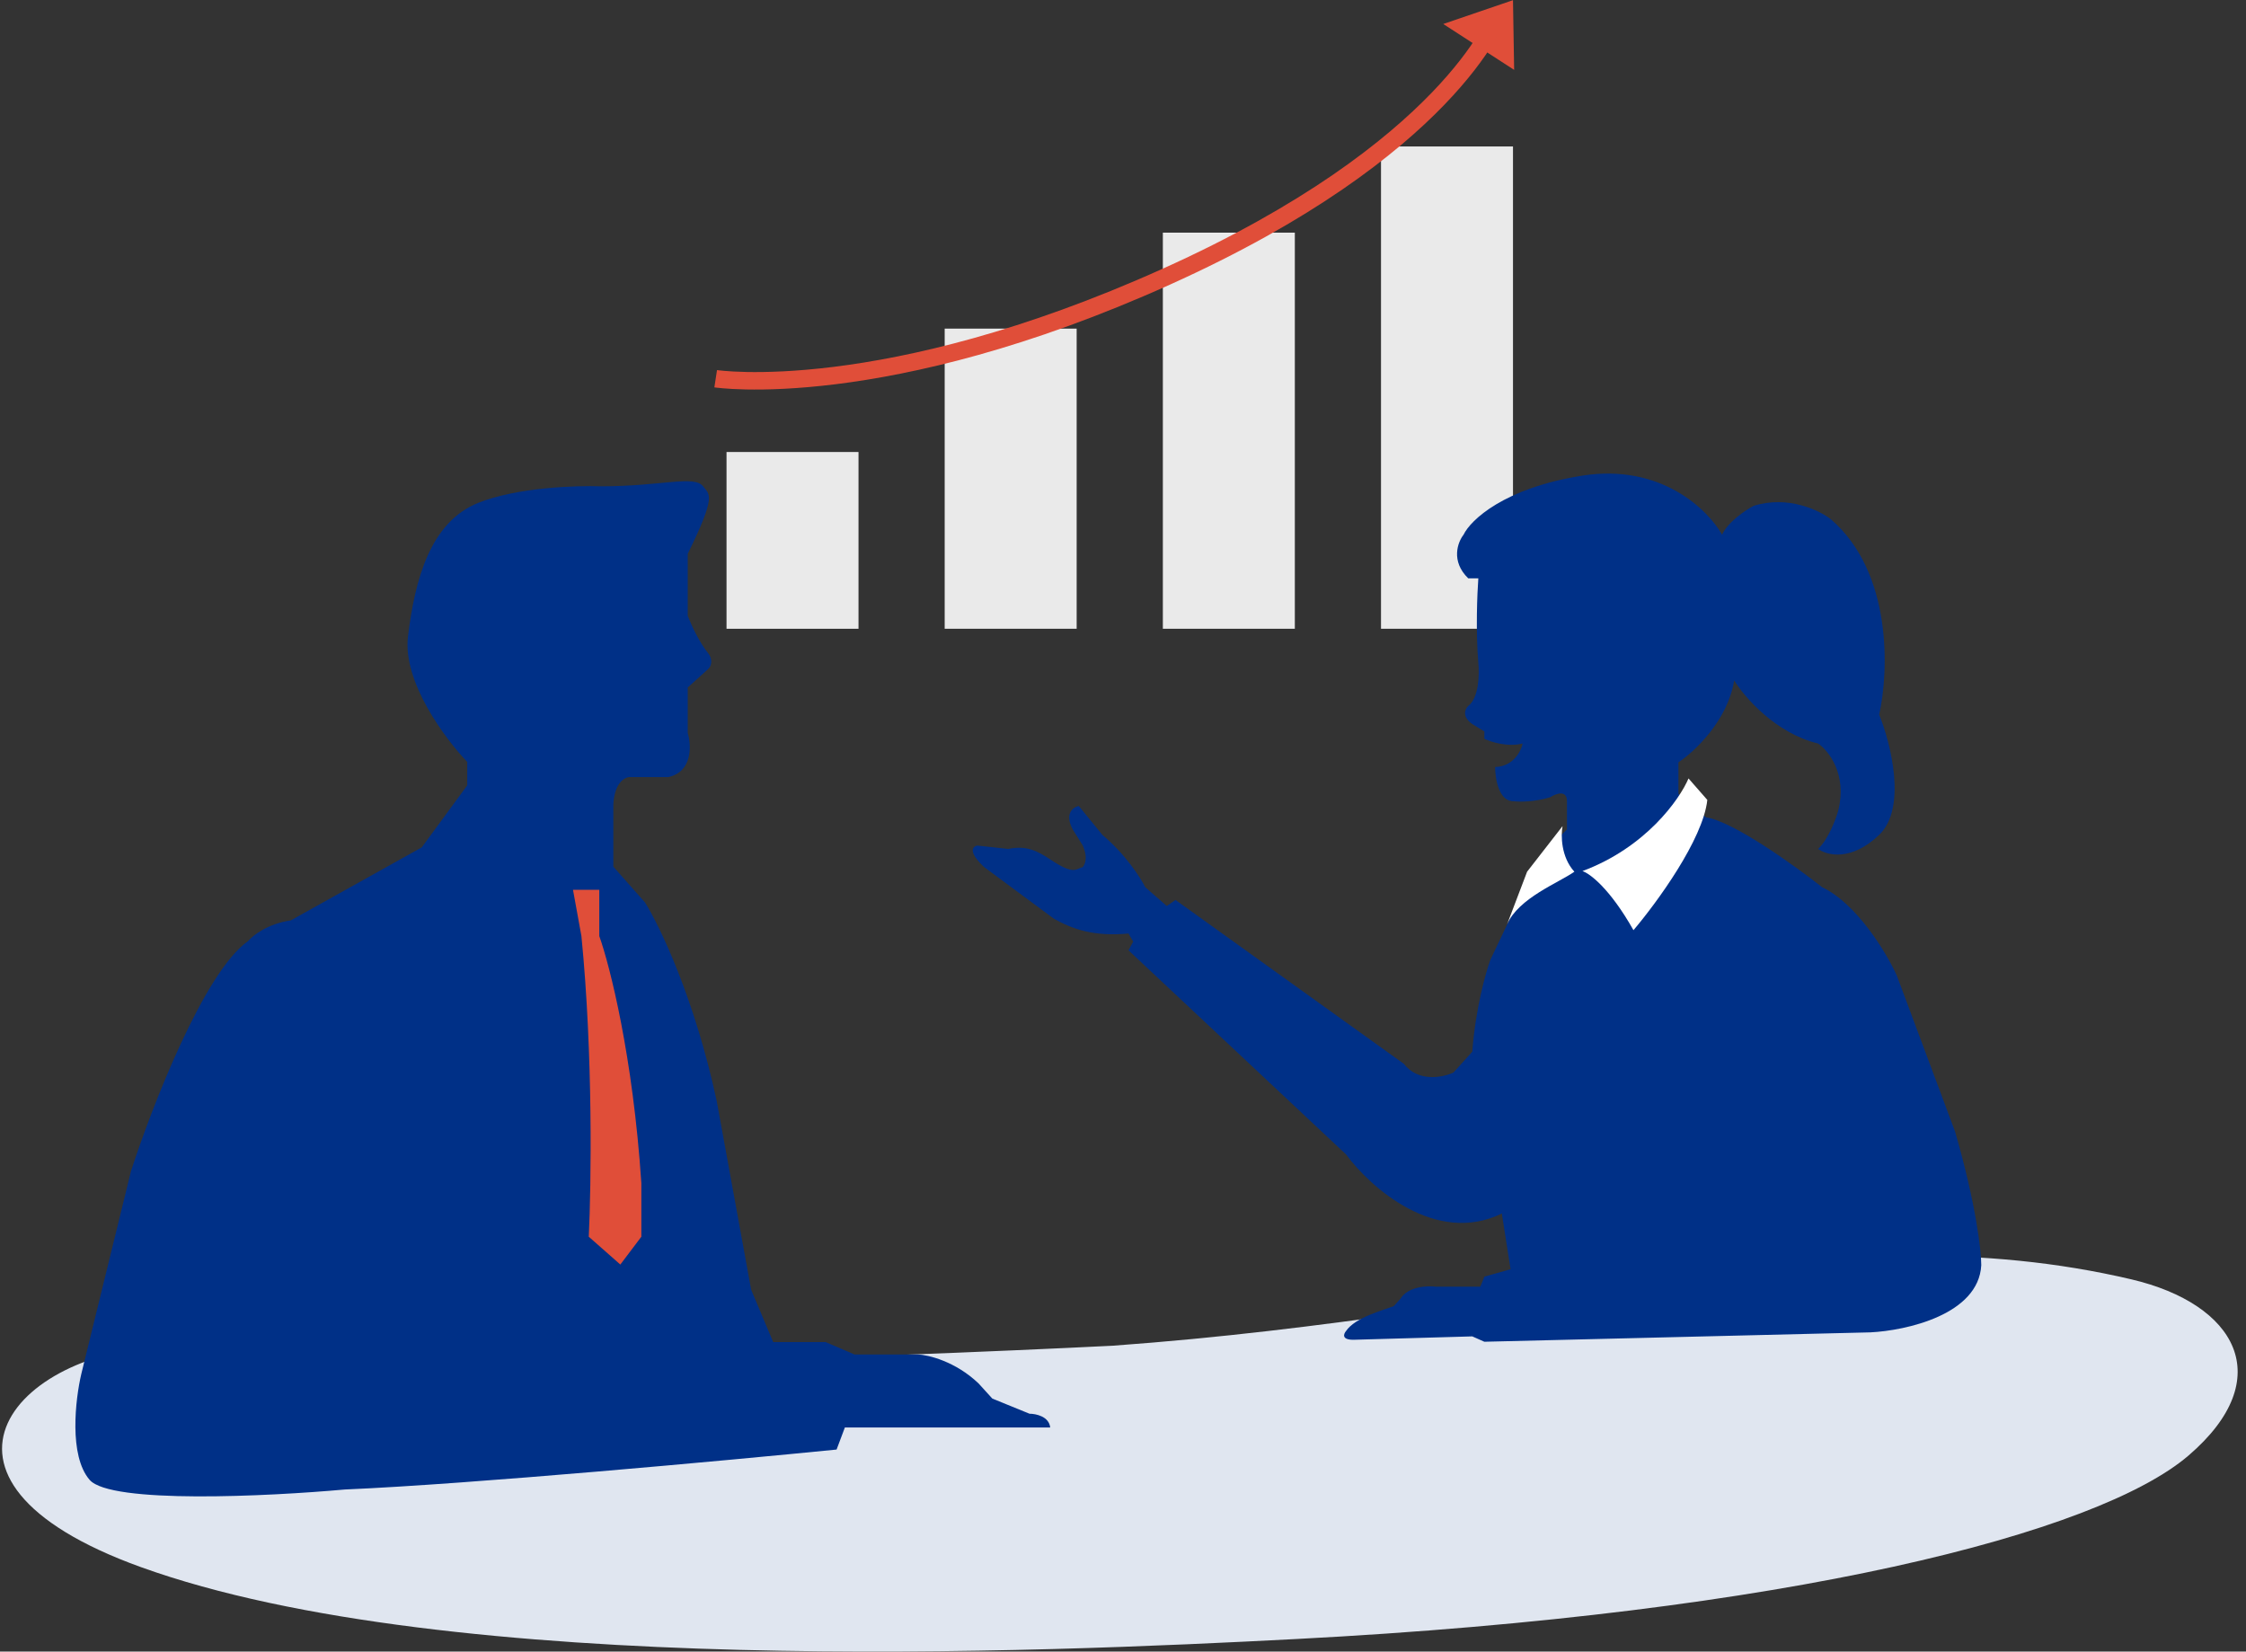 <?xml version="1.0" encoding="utf-8"?><svg width="257" height="189" viewBox="0 0 257 189" fill="none" xmlns="http://www.w3.org/2000/svg">
<rect x="0" y="0" width="257" height="189" fill="#333333" stroke="none"/>
<path d="M243.891 146.406C209.712 138.373 176.679 150.426 127.331 153.999C127.331 153.999 96.739 155.562 69.497 156.008C42.255 156.455 20.148 153.999 20.148 153.999C2.285 153.999 -12.006 169.183 16.106 179.329C51.521 192.111 119.334 189.075 148.298 187.565C204.804 184.619 240.095 175.435 250.427 166.563C260.76 157.691 255.822 149.211 243.891 146.406Z" fill="#E0E6F0"/>
<rect x="83.133" y="51.726" width="15.102" height="20.228" fill="#EAEAEA"/>
<rect x="108.096" y="37.606" width="15.102" height="34.347" fill="#EAEAEA"/>
<rect x="133.06" y="26.623" width="15.102" height="45.33" fill="#EAEAEA"/>
<rect x="158.023" y="16.761" width="15.102" height="55.192" fill="#EAEAEA"/>
<path d="M81.893 43.341C81.893 43.341 101.019 46.259 133.437 31.671C165.856 17.082 171.367 1.846 171.367 1.846" stroke="#E04E39" stroke-width="2"/>
<path d="M172.226 6.138L167.419 3.026L172.147 1.41L172.226 6.138Z" stroke="#E04E39" stroke-width="2"/>
<path d="M169.159 75.866C168.852 72.239 169.031 67.901 169.159 66.185H168.006C165.978 64.218 166.803 62.036 167.469 61.191C168.263 59.526 172.094 55.843 181.068 54.429C190.043 53.016 195.462 58.348 197.05 61.191C197.726 59.715 199.739 58.373 200.661 57.887C204.595 56.657 208.191 58.399 209.497 59.423C216.566 65.509 216.13 76.865 215.029 81.782C216.361 85.086 218.225 92.462 215.029 95.535C211.833 98.609 209.036 97.892 208.037 97.149C209.205 96.043 210.06 93.768 210.342 92.769C211.387 88.59 209.241 85.906 208.037 85.086C203.181 83.918 199.611 79.784 198.433 77.864C197.695 82.474 193.874 86.034 192.056 87.237V90.849L195.206 93.538C198.279 93.968 205.348 99.044 208.498 101.529C212.494 103.434 215.849 109.033 217.027 111.594L223.711 129.496C226.109 137.794 226.708 143.147 226.708 144.786C226.401 150.441 218.128 152.265 214.03 152.47L169.851 153.545L168.467 152.931L155.022 153.315C153.485 153.376 153.715 152.675 154.023 152.316C155.068 150.779 158.095 149.985 159.478 149.473L160.246 148.628C161.107 147.214 163.32 147.117 164.318 147.245H169.39L169.851 146.092L172.847 145.247L171.848 138.87C164.288 142.558 156.814 135.899 154.023 132.109L129.128 108.751L129.666 107.752L129.128 106.83C125.194 107.199 122.751 106.344 120.6 105.14L112.609 99.224C110.704 97.441 111.303 96.842 111.841 96.765L115.375 97.149C117.465 96.719 118.717 97.379 120.216 98.378C122.917 100.18 123.084 99.428 123.904 99.224C124.518 98.378 124.134 97.328 123.904 96.765L122.751 94.921C121.768 93.077 122.802 92.36 123.443 92.232L126.132 95.535C128.775 97.748 130.511 100.453 131.049 101.529L133.508 103.68L134.507 102.988L160.631 121.736C162.29 123.887 165.113 123.298 166.316 122.735L168.467 120.353C168.836 115.436 170.004 111.287 170.542 109.827L174.23 102.066C175.337 99.116 178.072 96.073 179.301 94.921V91.694C179.301 90.341 178.021 90.823 177.38 91.233C175.598 91.786 173.872 91.771 173.231 91.694C171.51 91.755 171.08 89.107 171.08 87.775C173.17 87.714 174.051 85.957 174.23 85.086C172.509 85.516 170.593 84.907 169.851 84.548V83.703L168.467 82.858C167.238 81.997 167.648 81.116 168.006 80.783C169.236 79.861 169.287 77.121 169.159 75.866Z" fill="#003087"/>
<path d="M181.07 99.685C188.323 96.98 192.186 91.489 193.21 89.082L195.361 91.54C194.87 96.089 189.522 103.373 186.91 106.446C184.205 101.652 181.89 99.941 181.07 99.685Z" fill="white"/>
<path d="M178.795 94.539C178.602 95.569 178.602 98.055 180.148 99.755C178.408 100.997 173.739 102.763 172.439 105.8L172.311 106.139C172.349 106.024 172.392 105.911 172.439 105.8L174.739 99.755L178.795 94.539Z" fill="white"/>
<path d="M78.696 70.475V63.379C82.007 56.625 81.202 56.625 80.452 55.652C79.446 54.346 75.702 55.652 68.761 55.652C65.922 55.547 59.141 55.778 54.726 57.544C49.206 59.752 47.472 66.375 46.683 72.841C46.053 78.013 50.941 84.563 53.464 87.191V89.872L48.26 96.968L33.279 105.326C30.63 105.705 28.916 107.061 28.39 107.692C23.344 111.224 17.352 126.72 14.986 134.027L9.309 157.208C8.626 160.1 7.858 166.576 10.255 169.351C12.652 172.127 30.703 171.243 39.429 170.455C54.063 169.824 83.058 167.143 95.727 165.882L96.673 163.359H113.547H120.17C120.044 162.097 118.54 161.782 117.804 161.782L113.547 160.047L111.97 158.312C109.32 155.789 106.24 155.053 105.031 155.001H97.777L94.465 153.581H88.473L85.95 147.589L82.007 125.984C79.484 114.252 75.489 105.957 73.807 103.276L70.18 99.176V92.08C70.306 89.556 71.494 88.926 72.072 88.926H76.488C79.263 88.295 79.116 85.299 78.696 83.879V78.675L81.034 76.56C81.524 76.117 81.475 75.294 81.056 74.783C80.021 73.518 79.1 71.527 78.696 70.475Z" fill="#003087"/>
<path d="M68.574 101.829H65.566L66.529 107.122C67.876 120.691 67.651 135.712 67.371 141.527L70.982 144.709L73.386 141.527V135.391C72.423 120.86 69.777 110.49 68.574 107.122V101.829Z" fill="#E04E39"/>
</svg>
